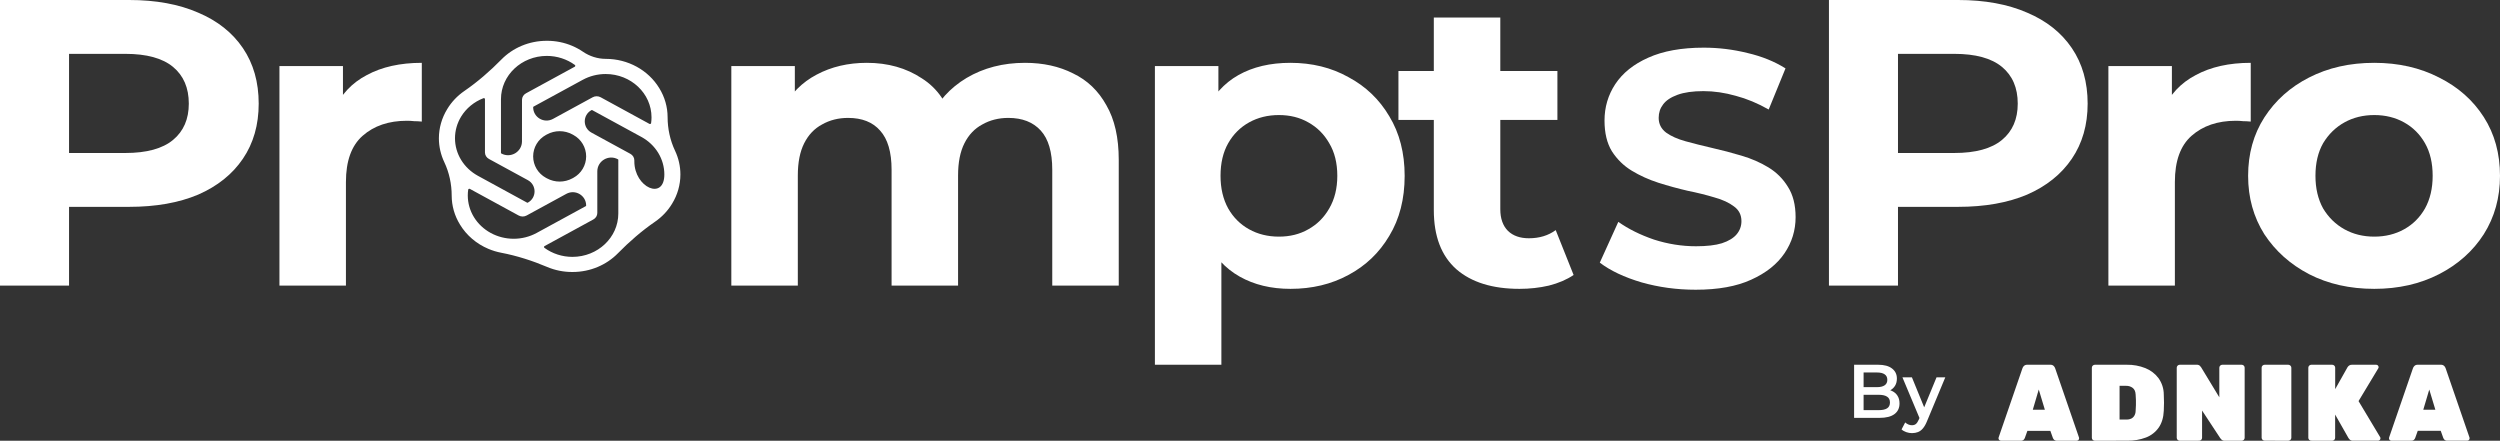 <svg xmlns="http://www.w3.org/2000/svg" width="329" height="58" viewBox="0 0 329 58" fill="none"><rect x="0" y="0" width="329" height="58" fill="#333333" stroke="none"/><path d="M88.83 19.824C88.187 18.47 87.857 16.925 87.857 15.427C87.857 14.08 87.477 12.758 86.757 11.596C85.309 9.216 82.624 7.747 79.719 7.747C78.653 7.747 77.596 7.408 76.718 6.808C76.277 6.507 75.803 6.248 75.304 6.036C74.269 5.596 73.148 5.369 72.014 5.369H71.963L71.944 5.369C69.628 5.369 67.486 6.297 65.982 7.833C64.521 9.325 62.842 10.786 61.117 11.968C60.192 12.602 59.421 13.415 58.855 14.354C58.137 15.523 57.759 16.85 57.758 18.202C57.759 19.292 58.005 20.36 58.469 21.339C59.113 22.694 59.443 24.238 59.442 25.737C59.442 27.083 59.822 28.405 60.542 29.567C61.399 30.976 62.707 32.091 64.278 32.752C64.825 32.982 65.393 33.153 65.973 33.264C68.006 33.652 70.092 34.319 71.996 35.128C73.03 35.567 74.151 35.794 75.286 35.794H75.337L75.358 35.794C77.674 35.794 79.818 34.865 81.321 33.328C82.782 31.835 84.46 30.375 86.184 29.192C87.11 28.558 87.881 27.745 88.447 26.806C89.164 25.639 89.542 24.312 89.541 22.962C89.541 21.872 89.295 20.803 88.83 19.824ZM75.339 33.805H75.331C73.995 33.805 72.7 33.385 71.647 32.616C71.565 32.556 71.577 32.433 71.665 32.384L78.079 28.884C78.239 28.798 78.372 28.674 78.465 28.523C78.557 28.373 78.606 28.202 78.606 28.028V22.555C78.606 21.172 80.097 20.295 81.317 20.96C81.331 20.967 81.343 20.977 81.353 20.989C81.362 21.002 81.368 21.016 81.37 21.031V28.103C81.366 31.248 78.668 33.799 75.339 33.805ZM62.369 28.573C61.84 27.708 61.56 26.726 61.56 25.727C61.56 25.473 61.578 25.219 61.614 24.968C61.629 24.862 61.745 24.809 61.84 24.86L68.253 28.359C68.413 28.447 68.595 28.494 68.78 28.494C68.965 28.494 69.147 28.447 69.307 28.359L74.529 25.511C75.703 24.871 77.137 25.715 77.137 27.045L77.137 27.05C77.137 27.065 77.134 27.079 77.127 27.091C77.12 27.104 77.111 27.115 77.099 27.124L70.615 30.66C69.698 31.158 68.658 31.421 67.599 31.421C66.54 31.421 65.499 31.158 64.581 30.658C63.663 30.158 62.9 29.439 62.369 28.573ZM60.682 15.348C61.351 14.25 62.388 13.397 63.627 12.92C63.723 12.883 63.821 12.955 63.821 13.057V20.055L63.821 20.061C63.821 20.235 63.87 20.406 63.962 20.556C64.055 20.706 64.187 20.831 64.347 20.917L69.467 23.708C70.641 24.349 70.641 26.025 69.467 26.665C69.454 26.673 69.438 26.678 69.422 26.68C69.406 26.681 69.39 26.679 69.375 26.673L62.891 23.134C61.974 22.633 61.214 21.912 60.684 21.045C60.155 20.178 59.877 19.195 59.877 18.195C59.877 17.196 60.155 16.214 60.682 15.348ZM82.955 20.244L77.835 17.451C76.661 16.811 76.661 15.135 77.835 14.495C77.849 14.487 77.864 14.482 77.88 14.48C77.896 14.479 77.912 14.481 77.927 14.487L84.411 18.023C85.328 18.524 86.09 19.244 86.62 20.111C87.149 20.977 87.428 21.961 87.428 22.962C87.428 26.422 83.478 24.693 83.478 21.233V21.105L83.478 21.097C83.478 20.924 83.43 20.754 83.338 20.604C83.246 20.454 83.114 20.33 82.955 20.244ZM85.687 16.193C85.673 16.298 85.555 16.352 85.462 16.301L79.049 12.801C78.889 12.713 78.707 12.667 78.522 12.667C78.337 12.667 78.155 12.713 77.995 12.801L72.773 15.649C71.599 16.289 70.165 15.445 70.165 14.115L70.165 14.11C70.165 14.081 70.179 14.054 70.204 14.036L76.687 10.504C77.604 10.004 78.644 9.741 79.703 9.741C83.036 9.741 85.74 12.295 85.74 15.443C85.74 15.694 85.722 15.945 85.687 16.193ZM68.692 18.605C68.692 19.988 67.2 20.865 65.979 20.2C65.965 20.193 65.953 20.183 65.944 20.171C65.934 20.159 65.929 20.145 65.927 20.13V13.057C65.928 9.91 68.632 7.358 71.964 7.358C73.301 7.359 74.599 7.778 75.654 8.548C75.736 8.608 75.724 8.73 75.636 8.78L69.222 12.279C69.062 12.365 68.929 12.49 68.837 12.64C68.744 12.79 68.695 12.961 68.695 13.135L68.692 18.605ZM70.163 20.581C70.163 19.408 70.806 18.329 71.84 17.765L71.974 17.692C73.018 17.122 74.284 17.122 75.329 17.691L75.46 17.763C76.495 18.328 77.138 19.407 77.138 20.58C77.138 21.753 76.495 22.833 75.461 23.397L75.328 23.469C74.284 24.039 73.018 24.039 71.974 23.469L71.841 23.397C70.806 22.833 70.163 21.753 70.163 20.581Z" fill="white"></path><path d="M0 37.584V0H16.994C20.509 0 23.538 0.555 26.081 1.664C28.623 2.738 30.586 4.295 31.97 6.336C33.353 8.376 34.045 10.81 34.045 13.638C34.045 16.43 33.353 18.846 31.97 20.886C30.586 22.926 28.623 24.501 26.081 25.611C23.538 26.685 20.509 27.221 16.994 27.221H5.048L9.086 23.302V37.584H0ZM9.086 24.268L5.048 20.134H16.49C19.294 20.134 21.388 19.561 22.771 18.416C24.155 17.271 24.847 15.678 24.847 13.638C24.847 11.562 24.155 9.951 22.771 8.805C21.388 7.66 19.294 7.087 16.49 7.087H5.048L9.086 2.953V24.268Z" fill="white"></path><path d="M36.775 37.584V8.698H45.133V16.859L43.955 14.497C44.852 12.456 46.292 10.917 48.273 9.879C50.255 8.805 52.667 8.268 55.509 8.268V16C55.135 15.964 54.798 15.946 54.499 15.946C54.2 15.911 53.882 15.893 53.546 15.893C51.153 15.893 49.208 16.555 47.712 17.879C46.254 19.168 45.525 21.19 45.525 23.946V37.584H36.775Z" fill="white"></path><path d="M134.888 8.268C137.281 8.268 139.393 8.734 141.226 9.664C143.095 10.559 144.553 11.955 145.6 13.852C146.685 15.714 147.227 18.112 147.227 21.047V37.584H138.477V22.336C138.477 20.009 137.973 18.291 136.963 17.181C135.953 16.072 134.533 15.517 132.7 15.517C131.429 15.517 130.289 15.803 129.279 16.376C128.269 16.913 127.484 17.736 126.923 18.846C126.362 19.955 126.082 21.369 126.082 23.087V37.584H117.332V22.336C117.332 20.009 116.828 18.291 115.818 17.181C114.846 16.072 113.444 15.517 111.611 15.517C110.34 15.517 109.2 15.803 108.19 16.376C107.181 16.913 106.395 17.736 105.834 18.846C105.274 19.955 104.993 21.369 104.993 23.087V37.584H96.243V8.698H104.601V16.591L103.03 14.282C104.077 12.313 105.554 10.828 107.461 9.825C109.405 8.787 111.611 8.268 114.079 8.268C116.846 8.268 119.258 8.949 121.315 10.309C123.409 11.633 124.792 13.673 125.465 16.43L122.38 15.624C123.39 13.369 124.998 11.579 127.204 10.255C129.447 8.931 132.009 8.268 134.888 8.268Z" fill="white"></path><path d="M169.821 38.013C167.278 38.013 165.053 37.477 163.146 36.403C161.239 35.329 159.744 33.7 158.659 31.517C157.612 29.297 157.089 26.506 157.089 23.141C157.089 19.741 157.594 16.948 158.603 14.765C159.613 12.582 161.071 10.953 162.978 9.879C164.885 8.805 167.166 8.268 169.821 8.268C172.662 8.268 175.205 8.895 177.449 10.148C179.729 11.365 181.524 13.083 182.833 15.302C184.179 17.521 184.852 20.134 184.852 23.141C184.852 26.183 184.179 28.814 182.833 31.034C181.524 33.253 179.729 34.971 177.449 36.188C175.205 37.405 172.662 38.013 169.821 38.013ZM151.985 48V8.698H160.342V14.604L160.174 23.195L160.734 31.732V48H151.985ZM168.306 31.141C169.765 31.141 171.055 30.819 172.176 30.174C173.335 29.53 174.252 28.617 174.925 27.436C175.635 26.219 175.99 24.788 175.99 23.141C175.99 21.459 175.635 20.027 174.925 18.846C174.252 17.664 173.335 16.752 172.176 16.107C171.055 15.463 169.765 15.141 168.306 15.141C166.848 15.141 165.539 15.463 164.38 16.107C163.221 16.752 162.305 17.664 161.632 18.846C160.959 20.027 160.622 21.459 160.622 23.141C160.622 24.788 160.959 26.219 161.632 27.436C162.305 28.617 163.221 29.53 164.38 30.174C165.539 30.819 166.848 31.141 168.306 31.141Z" fill="white"></path><path d="M199.964 38.013C196.412 38.013 193.644 37.154 191.663 35.436C189.681 33.682 188.69 31.087 188.69 27.651V2.309H197.44V27.544C197.44 28.761 197.776 29.709 198.449 30.389C199.122 31.034 200.038 31.356 201.198 31.356C202.581 31.356 203.759 30.998 204.731 30.282L207.087 36.188C206.189 36.796 205.105 37.262 203.834 37.584C202.6 37.87 201.31 38.013 199.964 38.013ZM184.035 15.785V9.342H204.955V15.785H184.035Z" fill="white"></path><path d="M240.689 37.584V0H257.683C261.198 0 264.227 0.555 266.769 1.664C269.312 2.738 271.275 4.295 272.658 6.336C274.042 8.376 274.734 10.81 274.734 13.638C274.734 16.43 274.042 18.846 272.658 20.886C271.275 22.926 269.312 24.501 266.769 25.611C264.227 26.685 261.198 27.221 257.683 27.221H245.736L249.775 23.302V37.584H240.689ZM249.775 24.268L245.736 20.134H257.178C259.983 20.134 262.077 19.561 263.46 18.416C264.844 17.271 265.535 15.678 265.535 13.638C265.535 11.562 264.844 9.951 263.46 8.805C262.077 7.66 259.983 7.087 257.178 7.087H245.736L249.775 2.953V24.268Z" fill="white"></path><path d="M277.464 37.584V8.698H285.821V16.859L284.643 14.497C285.541 12.456 286.98 10.917 288.962 9.879C290.944 8.805 293.355 8.268 296.197 8.268V16C295.823 15.964 295.487 15.946 295.188 15.946C294.888 15.911 294.571 15.893 294.234 15.893C291.841 15.893 289.897 16.555 288.401 17.879C286.943 19.168 286.214 21.19 286.214 23.946V37.584H277.464Z" fill="white"></path><path d="M312.454 38.013C309.239 38.013 306.378 37.369 303.873 36.081C301.405 34.792 299.442 33.038 297.984 30.819C296.563 28.564 295.852 26.005 295.852 23.141C295.852 20.242 296.563 17.682 297.984 15.463C299.442 13.208 301.405 11.454 303.873 10.201C306.378 8.913 309.239 8.268 312.454 8.268C315.633 8.268 318.474 8.913 320.98 10.201C323.485 11.454 325.448 13.19 326.869 15.409C328.29 17.629 329 20.206 329 23.141C329 26.005 328.29 28.564 326.869 30.819C325.448 33.038 323.485 34.792 320.98 36.081C318.474 37.369 315.633 38.013 312.454 38.013ZM312.454 31.141C313.913 31.141 315.221 30.819 316.38 30.174C317.539 29.53 318.456 28.617 319.129 27.436C319.802 26.219 320.138 24.788 320.138 23.141C320.138 21.459 319.802 20.027 319.129 18.846C318.456 17.664 317.539 16.752 316.38 16.107C315.221 15.463 313.913 15.141 312.454 15.141C310.996 15.141 309.687 15.463 308.528 16.107C307.369 16.752 306.434 17.664 305.724 18.846C305.051 20.027 304.714 21.459 304.714 23.141C304.714 24.788 305.051 26.219 305.724 27.436C306.434 28.617 307.369 29.53 308.528 30.174C309.687 30.819 310.996 31.141 312.454 31.141Z" fill="white"></path><path d="M223.152 38.128C220.673 38.128 218.297 37.805 216.024 37.16C213.751 36.485 211.921 35.62 210.534 34.564L212.969 29.196C214.297 30.135 215.862 30.912 217.662 31.528C219.492 32.115 221.337 32.408 223.196 32.408C224.613 32.408 225.749 32.276 226.605 32.012C227.491 31.719 228.14 31.323 228.553 30.824C228.967 30.325 229.173 29.753 229.173 29.108C229.173 28.287 228.849 27.641 228.199 27.172C227.55 26.673 226.694 26.277 225.631 25.984C224.569 25.661 223.388 25.368 222.09 25.104C220.82 24.811 219.536 24.459 218.238 24.048C216.969 23.637 215.803 23.109 214.74 22.464C213.678 21.819 212.807 20.968 212.128 19.912C211.479 18.856 211.154 17.507 211.154 15.864C211.154 14.104 211.626 12.505 212.571 11.068C213.545 9.601 214.991 8.443 216.909 7.592C218.858 6.712 221.293 6.272 224.215 6.272C226.163 6.272 228.081 6.507 229.97 6.976C231.859 7.416 233.527 8.091 234.973 9L232.76 14.412C231.313 13.591 229.867 12.989 228.421 12.608C226.974 12.197 225.558 11.992 224.17 11.992C222.783 11.992 221.647 12.153 220.761 12.476C219.876 12.799 219.241 13.224 218.858 13.752C218.474 14.251 218.282 14.837 218.282 15.512C218.282 16.304 218.607 16.949 219.256 17.448C219.905 17.917 220.761 18.299 221.824 18.592C222.886 18.885 224.052 19.179 225.322 19.472C226.62 19.765 227.904 20.103 229.173 20.484C230.472 20.865 231.653 21.379 232.715 22.024C233.778 22.669 234.634 23.52 235.283 24.576C235.962 25.632 236.301 26.967 236.301 28.58C236.301 30.311 235.814 31.895 234.84 33.332C233.866 34.769 232.405 35.928 230.457 36.808C228.539 37.688 226.104 38.128 223.152 38.128Z" fill="white"></path><path d="M263.31 57.997C263.261 57.996 263.213 57.984 263.17 57.961C263.126 57.938 263.089 57.905 263.06 57.865C263.031 57.825 263.012 57.779 263.004 57.73C262.996 57.681 263 57.63 263.014 57.583L266.152 48.473C266.189 48.352 266.257 48.244 266.348 48.158C266.406 48.104 266.474 48.062 266.548 48.035C266.622 48.008 266.701 47.997 266.779 48.001H269.833C269.912 47.997 269.99 48.008 270.064 48.035C270.138 48.062 270.206 48.104 270.264 48.158C270.355 48.245 270.423 48.353 270.461 48.473L273.598 57.583C273.608 57.615 273.613 57.65 273.613 57.684C273.612 57.767 273.579 57.846 273.521 57.905C273.463 57.963 273.384 57.996 273.302 57.997H270.711C270.642 58.004 270.572 57.996 270.506 57.976C270.439 57.955 270.378 57.921 270.324 57.876C270.254 57.81 270.199 57.73 270.162 57.64L269.825 56.699H266.805L266.468 57.64C266.432 57.728 266.379 57.808 266.312 57.876C266.258 57.922 266.196 57.956 266.128 57.977C266.06 57.998 265.989 58.005 265.919 57.997H263.31ZM267.517 53.917H269.102L268.301 51.261L267.517 53.917Z" fill="white"></path><path d="M275.683 58C275.631 58 275.58 57.991 275.532 57.971C275.484 57.952 275.441 57.923 275.404 57.886C275.367 57.851 275.338 57.809 275.318 57.763C275.298 57.716 275.288 57.666 275.288 57.615V48.387C275.288 48.337 275.298 48.287 275.318 48.24C275.338 48.193 275.367 48.151 275.404 48.116C275.44 48.08 275.484 48.051 275.532 48.031C275.579 48.011 275.631 48.001 275.683 48.001H279.883C280.722 47.985 281.555 48.137 282.332 48.446C283.022 48.722 283.62 49.18 284.062 49.768C284.512 50.4 284.753 51.153 284.754 51.923C284.774 52.334 284.784 52.693 284.784 53.002C284.784 53.311 284.774 53.661 284.754 54.053C284.715 54.948 284.492 55.688 284.084 56.274C283.673 56.861 283.09 57.314 282.413 57.573C281.629 57.868 280.794 58.011 279.955 57.994L275.683 58ZM278.935 55.215H279.883C280.082 55.218 280.28 55.177 280.46 55.094C280.633 55.01 280.778 54.878 280.875 54.715C280.991 54.515 281.051 54.289 281.05 54.059C281.07 53.782 281.082 53.534 281.088 53.315C281.094 53.097 281.088 52.878 281.088 52.651C281.088 52.423 281.07 52.187 281.05 51.922C281.031 51.523 280.902 51.231 280.663 51.047C280.419 50.864 280.118 50.768 279.811 50.775H278.935V55.215Z" fill="white"></path><path d="M286.843 57.998C286.793 57.998 286.743 57.988 286.697 57.969C286.65 57.949 286.609 57.92 286.574 57.884C286.537 57.849 286.508 57.807 286.488 57.76C286.469 57.714 286.459 57.663 286.459 57.613V48.388C286.459 48.338 286.469 48.288 286.488 48.241C286.508 48.194 286.537 48.152 286.574 48.117C286.609 48.081 286.65 48.052 286.697 48.032C286.743 48.012 286.793 48.002 286.843 48.002H289.084C289.157 47.996 289.232 48.004 289.302 48.026C289.373 48.048 289.438 48.084 289.495 48.132C289.559 48.192 289.616 48.259 289.666 48.332L292.063 52.286V48.388C292.062 48.338 292.072 48.288 292.092 48.241C292.111 48.194 292.14 48.152 292.177 48.117C292.212 48.081 292.254 48.052 292.3 48.032C292.346 48.012 292.396 48.002 292.446 48.002H295.014C295.064 48.002 295.114 48.013 295.161 48.032C295.207 48.052 295.249 48.081 295.283 48.117C295.32 48.153 295.348 48.195 295.368 48.241C295.387 48.288 295.397 48.338 295.396 48.388V57.613C295.397 57.663 295.387 57.714 295.368 57.76C295.348 57.807 295.32 57.849 295.283 57.884C295.249 57.92 295.207 57.949 295.16 57.968C295.114 57.988 295.064 57.998 295.014 57.998H292.772C292.698 58.005 292.623 57.996 292.552 57.973C292.482 57.95 292.416 57.912 292.361 57.862C292.276 57.772 292.216 57.708 292.19 57.67L289.793 54.027V57.611C289.794 57.662 289.784 57.712 289.765 57.759C289.745 57.805 289.716 57.847 289.68 57.882C289.645 57.919 289.603 57.947 289.557 57.967C289.511 57.986 289.461 57.996 289.411 57.996L286.843 57.998Z" fill="white"></path><path d="M298.04 57.993C297.987 57.993 297.933 57.983 297.884 57.964C297.835 57.944 297.79 57.916 297.753 57.879C297.714 57.844 297.683 57.802 297.662 57.756C297.64 57.709 297.63 57.659 297.631 57.608V48.379C297.63 48.328 297.64 48.278 297.662 48.231C297.683 48.185 297.714 48.143 297.753 48.108C297.79 48.073 297.835 48.045 297.885 48.026C297.934 48.008 297.987 47.999 298.04 48H301.131C301.239 48.002 301.342 48.043 301.418 48.115C301.495 48.187 301.539 48.285 301.541 48.386V57.615C301.539 57.717 301.495 57.814 301.419 57.886C301.342 57.958 301.239 57.999 301.131 58L298.04 57.993Z" fill="white"></path><path d="M304.164 57.996C304.113 57.996 304.062 57.986 304.015 57.967C303.968 57.947 303.925 57.918 303.89 57.882C303.853 57.847 303.824 57.805 303.804 57.758C303.784 57.712 303.774 57.661 303.775 57.611V48.387C303.774 48.336 303.784 48.286 303.804 48.24C303.824 48.193 303.853 48.151 303.89 48.116C303.925 48.079 303.968 48.05 304.015 48.031C304.062 48.011 304.112 48.001 304.164 48.001H306.92C306.972 48.001 307.022 48.011 307.07 48.031C307.117 48.05 307.16 48.079 307.196 48.116C307.232 48.151 307.262 48.193 307.281 48.24C307.301 48.286 307.311 48.336 307.31 48.387V51.213L308.94 48.316C308.996 48.232 309.067 48.159 309.15 48.101C309.258 48.029 309.387 47.994 309.518 48.001H312.707C312.791 48.002 312.871 48.035 312.931 48.094C312.99 48.153 313.024 48.232 313.025 48.316C313.026 48.371 313.011 48.426 312.981 48.473L310.384 52.784L313.227 57.525C313.258 57.571 313.273 57.627 313.27 57.682C313.27 57.765 313.236 57.845 313.177 57.904C313.118 57.963 313.037 57.996 312.953 57.996H309.662C309.586 58.002 309.508 57.994 309.435 57.97C309.362 57.947 309.295 57.91 309.236 57.86C309.173 57.803 309.118 57.739 309.072 57.668L307.304 54.556V57.615C307.305 57.666 307.295 57.716 307.275 57.763C307.256 57.809 307.226 57.851 307.19 57.886C307.154 57.923 307.111 57.952 307.064 57.971C307.016 57.991 306.966 58 306.914 58L304.164 57.996Z" fill="white"></path><path d="M314.697 58C314.648 57.999 314.6 57.987 314.557 57.964C314.514 57.941 314.476 57.908 314.447 57.868C314.419 57.828 314.399 57.782 314.392 57.733C314.384 57.684 314.387 57.634 314.402 57.586L317.539 48.477C317.576 48.355 317.644 48.245 317.737 48.158C317.795 48.104 317.862 48.062 317.936 48.035C318.01 48.008 318.089 47.997 318.167 48.001H321.221C321.3 47.997 321.378 48.008 321.452 48.035C321.526 48.062 321.594 48.104 321.652 48.158C321.743 48.245 321.81 48.353 321.849 48.473L324.986 57.582C324.996 57.614 325.001 57.648 325 57.682C324.999 57.766 324.966 57.845 324.908 57.904C324.85 57.962 324.772 57.995 324.69 57.996H322.087C322.018 58.002 321.948 57.995 321.882 57.974C321.816 57.954 321.754 57.92 321.701 57.875C321.63 57.809 321.575 57.728 321.538 57.639L321.201 56.697H318.176L317.839 57.639C317.803 57.727 317.75 57.807 317.684 57.875C317.629 57.921 317.567 57.955 317.499 57.976C317.431 57.997 317.36 58.003 317.29 57.996L314.697 58ZM318.904 53.92H320.493L319.692 51.264L318.904 53.92Z" fill="white"></path><path d="M244 54.992V48H247.152C247.959 48 248.574 48.166 248.997 48.499C249.42 48.826 249.631 49.265 249.631 49.818C249.631 50.191 249.548 50.511 249.381 50.777C249.215 51.037 248.991 51.24 248.709 51.386C248.433 51.526 248.132 51.596 247.805 51.596L247.978 51.236C248.356 51.236 248.696 51.31 248.997 51.456C249.298 51.596 249.535 51.802 249.708 52.075C249.888 52.349 249.977 52.688 249.977 53.094C249.977 53.694 249.756 54.16 249.314 54.493C248.872 54.826 248.215 54.992 247.344 54.992H244ZM245.249 53.973H247.267C247.735 53.973 248.094 53.894 248.344 53.734C248.593 53.574 248.718 53.317 248.718 52.965C248.718 52.618 248.593 52.365 248.344 52.205C248.094 52.039 247.735 51.956 247.267 51.956H245.153V50.947H247.017C247.453 50.947 247.786 50.867 248.017 50.707C248.254 50.547 248.372 50.307 248.372 49.988C248.372 49.661 248.254 49.418 248.017 49.259C247.786 49.099 247.453 49.019 247.017 49.019H245.249V53.973Z" fill="white"></path><path d="M251.618 57C251.368 57 251.118 56.957 250.868 56.87C250.619 56.784 250.41 56.664 250.244 56.511L250.724 55.592C250.846 55.705 250.984 55.795 251.138 55.861C251.291 55.928 251.448 55.961 251.608 55.961C251.826 55.961 252.002 55.905 252.137 55.791C252.271 55.678 252.396 55.488 252.512 55.222L252.81 54.523L252.906 54.373L254.847 49.658H256L253.598 55.422C253.437 55.821 253.258 56.138 253.059 56.371C252.867 56.604 252.649 56.767 252.406 56.86C252.169 56.953 251.906 57 251.618 57ZM252.675 55.182L250.359 49.658H251.608L253.492 54.263L252.675 55.182Z" fill="white"></path></svg>